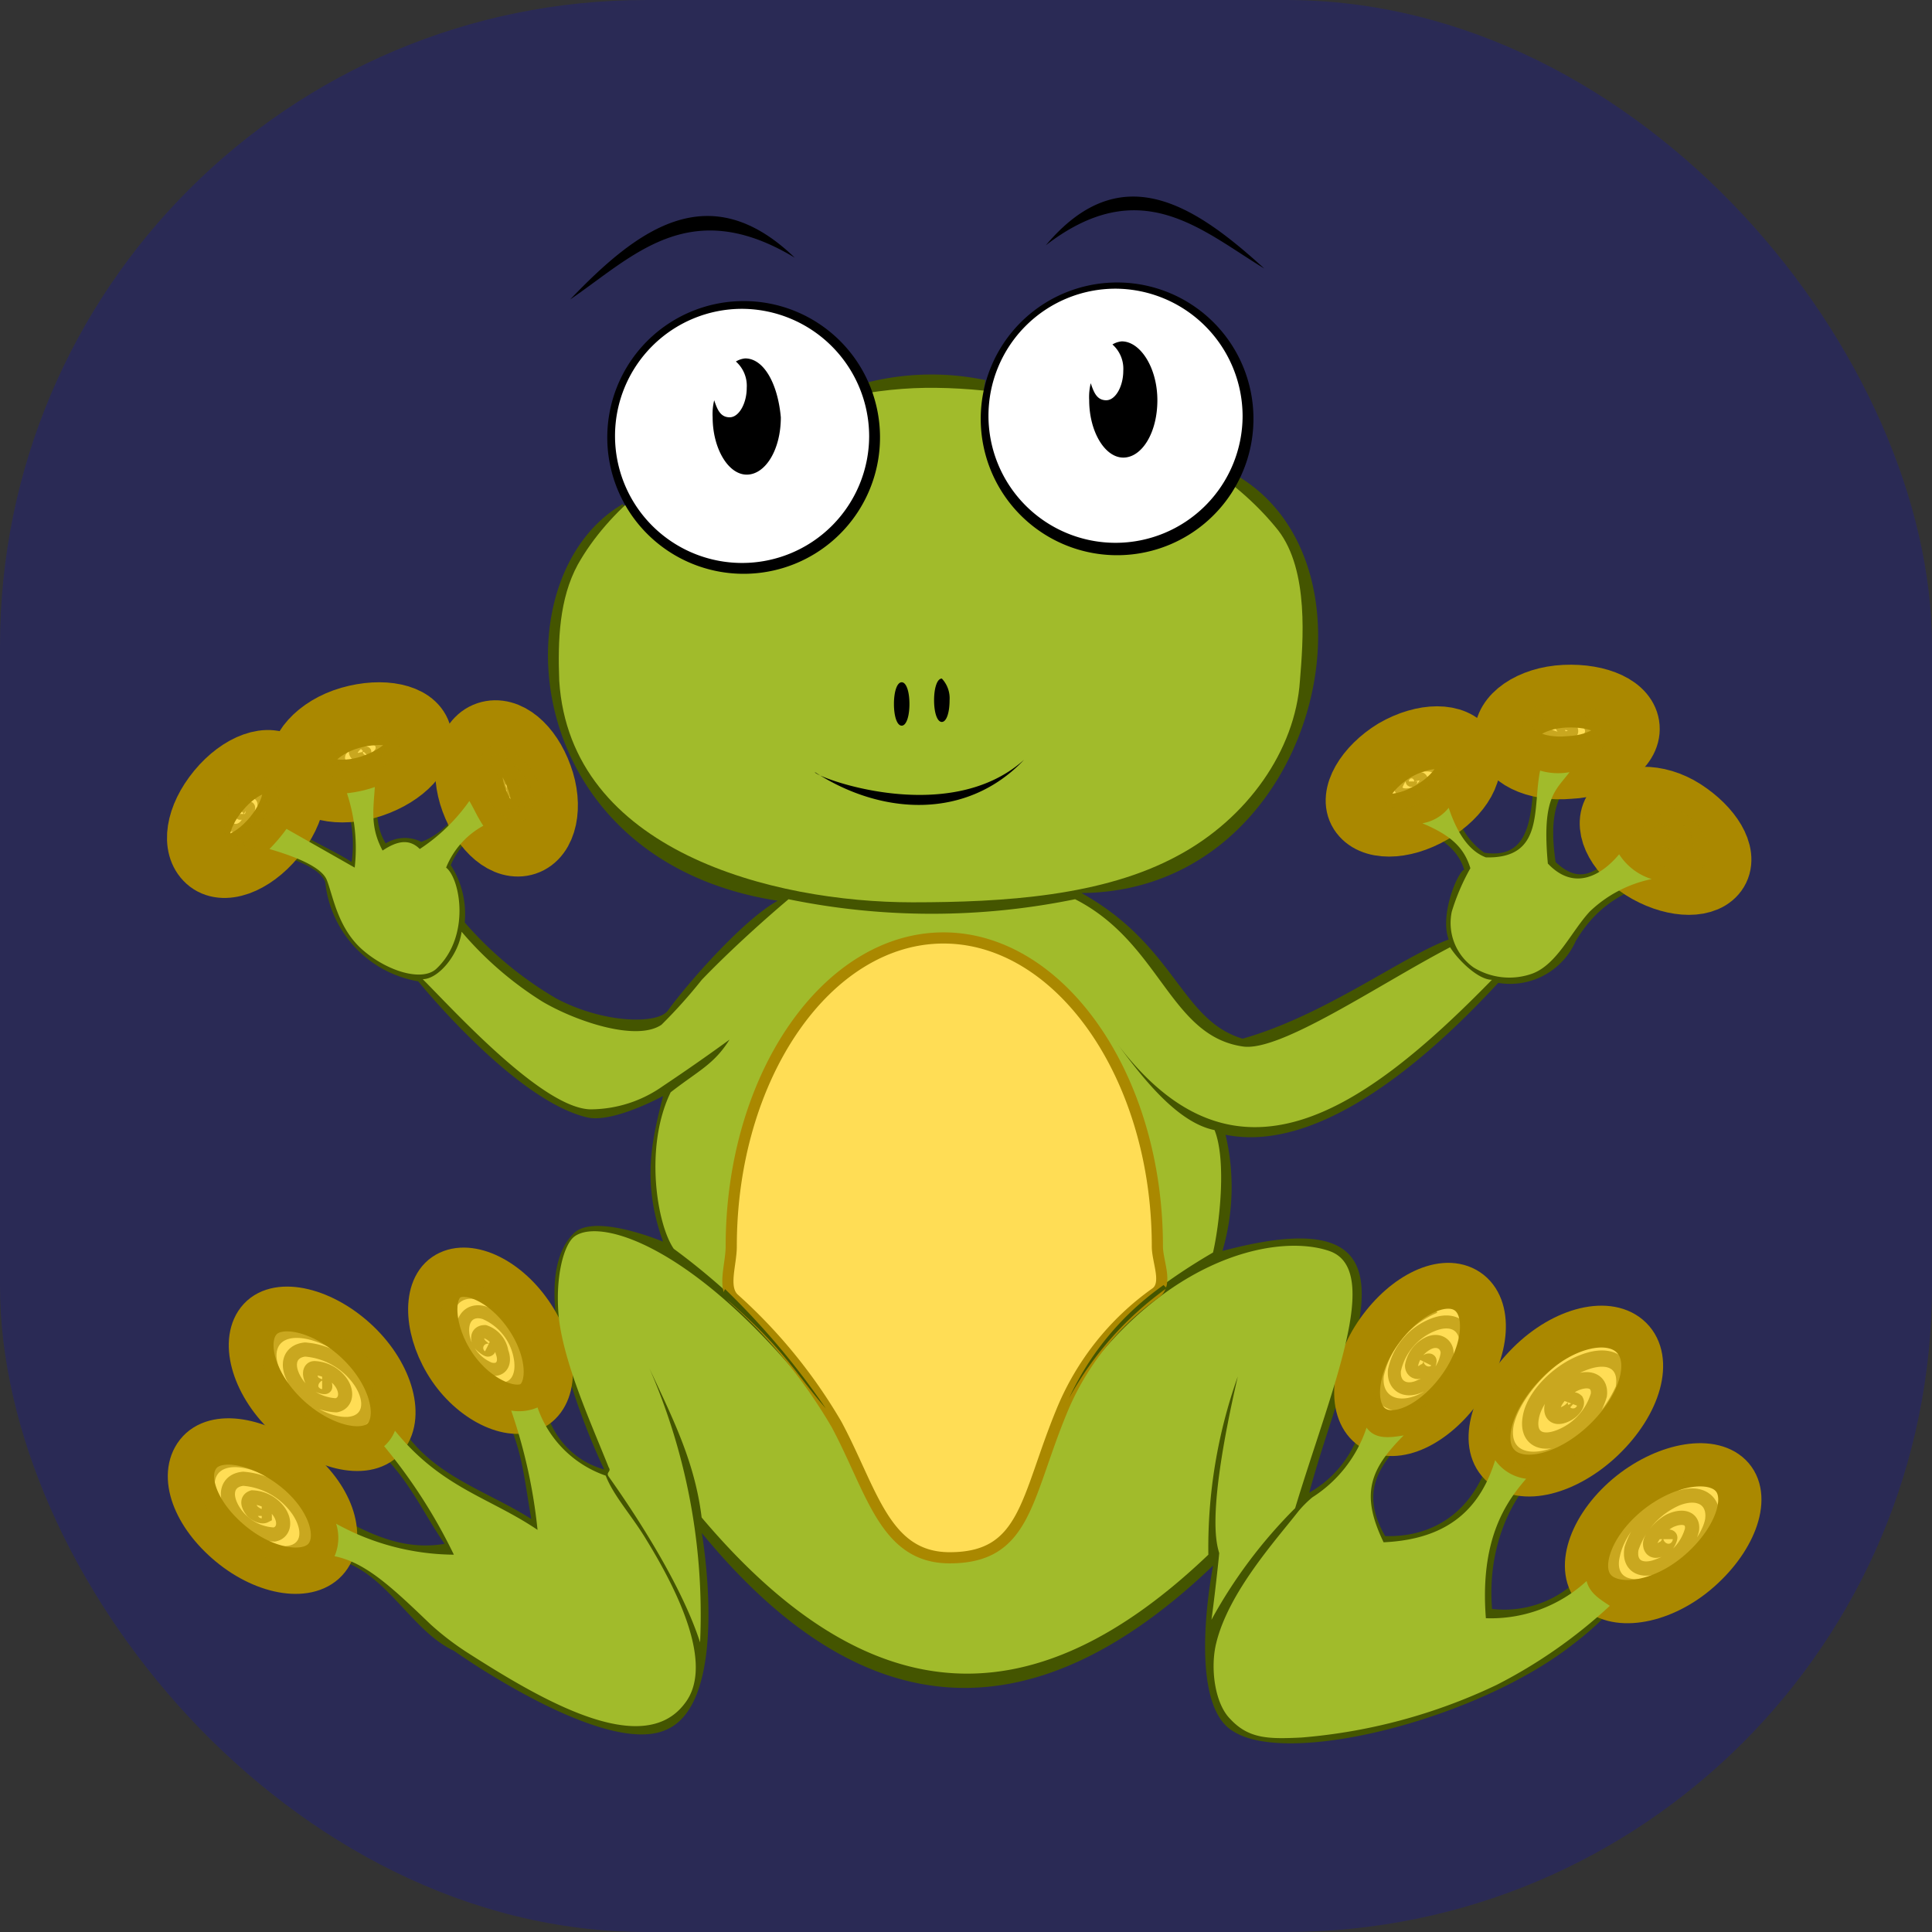 <svg id="bg_oa1_frog" width="200" height="200" xmlns="http://www.w3.org/2000/svg" version="1.1" xmlns:xlink="http://www.w3.org/1999/xlink" xmlns:svgjs="http://svgjs.com/svgjs" class="bgs" preserveAspectRatio="xMidYMin slice"><rect width="100%" height="100%" fill="#333333" stroke="none"/><defs id="SvgjsDefs1049"/><rect id="rect_oa1_frog" width="100%" height="100%" fill="blue" class="purples" rx="66.88" ry="66.88" opacity="0.17"/><svg id="th_oa1_frog" preserveAspectRatio="xMidYMid meet" viewBox="1.28 -0.19 121.56 124.68" class="svg_thumb" data-uid="oa1_frog" data-keyword="frog" data-complex="true" data-coll="oa1" data-c="{&quot;445500&quot;:[&quot;oa1_frog_l_0&quot;,&quot;oa1_frog_l_15&quot;,&quot;oa1_frog_l_25&quot;],&quot;ffdd55&quot;:[&quot;oa1_frog_l_1&quot;,&quot;oa1_frog_l_2&quot;,&quot;oa1_frog_l_3&quot;,&quot;oa1_frog_l_4&quot;,&quot;oa1_frog_l_5&quot;,&quot;oa1_frog_l_6&quot;,&quot;oa1_frog_l_7&quot;,&quot;oa1_frog_l_8&quot;,&quot;oa1_frog_l_9&quot;,&quot;oa1_frog_l_10&quot;,&quot;oa1_frog_l_13&quot;],&quot;a1bb2b&quot;:[&quot;oa1_frog_l_11&quot;,&quot;oa1_frog_l_12&quot;,&quot;oa1_frog_l_14&quot;],&quot;none&quot;:[&quot;oa1_frog_l_16&quot;,&quot;oa1_frog_l_17&quot;,&quot;oa1_frog_l_18&quot;,&quot;oa1_frog_l_19&quot;,&quot;oa1_frog_l_20&quot;,&quot;oa1_frog_l_21&quot;],&quot;000000&quot;:[&quot;oa1_frog_l_22&quot;,&quot;oa1_frog_l_24&quot;],&quot;ffffff&quot;:[&quot;oa1_frog_l_23&quot;]}" data-colors="[&quot;#445500&quot;,&quot;#ffdd55&quot;,&quot;#a1bb2b&quot;,&quot;#000000&quot;,&quot;#ffffff&quot;]" style="overflow: visible;"><path id="oa1_frog_l_0" d="M49.91 57.94C33.11 55.34 31.81 37.04 39.91 32.34C45.51 40.14 58.51 34.34 55.51 24.54A16.93 16.93 0 0 1 63.31 24.34C61.51 34.34 73.61 38.44 79.61 30.54C89.61 36.54 84.51 57.34 69.51 57.44C75.61 60.84 75.91 65.64 79.91 66.84C85.21 65.34 90.21 61.54 93.21 60.44C92.61 58.84 93.81 56.04 94.21 55.94C93.71 54.24 92.01 53.54 90.31 52.84C91.91 52.94 92.81 51.64 93.61 50.24A4.62 4.62 0 0 0 95.51 54.84C98.81 55.34 98.51 51.84 98.81 48.94C100.01 49.74 101.31 49.14 102.71 48.54C100.71 50.44 99.51 51.34 100.11 55.44C102.21 57.44 103.41 55.14 104.81 54.24C105.31 56.14 106.51 56.04 107.51 56.44C105.21 57.04 103.01 57.84 101.41 60.54A4.63 4.63 0 0 1 96.41 63.24C93.61 66.24 85.71 74.44 78.81 73.04A14.68 14.68 0 0 1 78.61 80.54C92.51 76.84 86.81 86.54 84.21 96.14A7.16 7.16 0 0 0 87.71 91.24C88.21 92.44 89.41 92.34 91.51 91.44C90.01 93.34 86.91 95.14 89.11 98.94C92.41 99.04 95.11 97.14 96.01 93.24C96.51 94.74 97.91 94.74 99.11 94.84C98.01 95.54 95.61 98.84 96.01 103.64A6.74 6.74 0 0 0 102.51 100.54L106.01 101.24C104.31 102.64 104.11 103.74 101.21 105.94C95.11 110.74 82.91 113.84 79.31 111.54C76.21 109.74 78.01 100.84 78.01 100.84C66.51 111.84 55.51 111.54 45.01 98.74C45.01 98.74 46.91 109.64 42.71 111.44C38.71 113.24 29.01 106.34 29.01 106.34C26.01 104.94 24.41 100.64 20.71 100.34A4.84 4.84 0 0 0 19.21 96.34C22.11 97.94 24.91 100.04 28.41 99.44C26.81 97.14 25.91 94.74 23.31 92.74C24.41 92.84 24.81 91.94 24.91 90.54C26.71 94.84 30.71 95.74 34.01 97.84C33.51 95.14 33.41 92.44 31.51 89.84C33.21 90.74 34.21 90.44 34.81 89.44A5.31 5.31 0 0 0 38.71 94.64S33.11 83.14 36.71 79.44C38.01 78.04 42.51 79.94 42.51 79.94C41.11 76.04 41.81 73.34 42.51 70.54C42.51 70.54 39.41 72.24 37.71 71.94C33.01 70.94 26.71 63.14 26.71 63.14A7.26 7.26 0 0 1 20.71 56.74C20.31 55.54 17.31 54.84 16.41 54.64A2.29 2.29 0 0 0 17.71 52.24C17.91 53.34 20.91 54.44 22.41 55.44A7.9 7.9 0 0 0 21.31 50.14C23.11 51.04 24.01 50.24 24.71 49.14C24.21 50.84 23.61 52.54 24.61 54.24A2.36 2.36 0 0 1 26.91 54.14C28.51 53.54 29.61 52.04 30.41 50.14A2.87 2.87 0 0 0 32.41 52.84A4.59 4.59 0 0 0 28.81 55.64A5.82 5.82 0 0 1 29.71 59.34A23.59 23.59 0 0 0 35.61 64.24C38.61 65.84 42.11 65.94 42.81 65.04C44.11 63.24 47.71 59.14 49.91 57.94Z " data-color-original="#445500" fill="#445500" class="yellows"/><path id="oa1_frog_l_1" d="M17.41 53.84C16.01 55.54 14.11 56.24 13.11 55.34S12.41 52.54 13.81 50.84S17.11 48.44 18.11 49.34S18.81 52.14 17.41 53.84ZM23.71 50.54C21.61 51.24 19.61 50.74 19.21 49.54S20.21 46.74 22.31 46.14S26.41 45.94 26.81 47.14S25.81 49.84 23.71 50.54Z " data-color-original="#ffdd55" fill="#ffdd55" class="oranges" stroke-miterlimit="3" stroke-opacity="1" stroke-width="4.05" stroke="#aa8800"/><path id="oa1_frog_l_2" d="M34.51 49.94C35.21 51.84 34.81 53.74 33.61 54.14S31.01 53.34 30.31 51.44S30.01 47.64 31.21 47.24S33.81 48 34.51 49.94Z " data-color-original="#ffdd55" fill="#ffdd55" class="oranges" stroke-miterlimit="3" stroke-opacity="1" stroke-width="4.32" stroke="#aa8800"/><path id="oa1_frog_l_3" d="M89.71 48.24C91.61 47.14 93.61 47.14 94.31 48.24S94.01 51.14 92.11 52.24S88.21 53.34 87.51 52.24S87.91 49.34 89.71 48.24ZM101 49.34C98.8 49.54 97 48.64 96.9 47.34S98.5 44.84 100.7 44.74S104.7 45.44 104.8 46.74S103.21 49.24 101 49.34Z " data-color-original="#ffdd55" fill="#ffdd55" class="oranges" stroke-miterlimit="3" stroke-opacity="1" stroke-width="4.05" stroke="#aa8800"/><path id="oa1_frog_l_4" d="M106.11 55.94C104.31 54.94 103.41 53.24 104.01 52.24S106.61 51.14 108.31 52.24S111.01 54.94 110.41 55.94S107.91 56.94 106.11 55.94Z " data-color-original="#ffdd55" fill="#ffdd55" class="oranges" stroke-miterlimit="3" stroke-opacity="1" stroke-width="4.32" stroke="#aa8800"/><path id="oa1_frog_l_5" d="M18.71 94.54C21.01 96.34 21.91 98.94 20.81 100.34S16.91 101.34 14.61 99.44S11.41 95.04 12.51 93.64S16.41 92.74 18.71 94.54Z " data-color-original="#ffdd55" fill="#ffdd55" class="oranges" stroke-miterlimit="3" stroke-opacity="1" stroke-width="2.99" stroke="#aa8800"/><path id="oa1_frog_l_6" d="M18.21 91.14C16.01 89.04 15.31 86.24 16.51 84.94S20.61 84.34 22.81 86.44S25.71 91.34 24.51 92.64S20.41 93.24 18.21 91.14Z " data-color-original="#ffdd55" fill="#ffdd55" class="oranges" stroke-miterlimit="3" stroke-opacity="1" stroke-width="2.89" stroke="#aa8800"/><path id="oa1_frog_l_7" d="M33.81 84.64C35.41 86.94 35.51 89.54 34.21 90.44S30.41 90.24 28.91 88.04S27.21 83.14 28.51 82.24S32.21 82.34 33.81 84.64Z " data-color-original="#ffdd55" fill="#ffdd55" class="oranges" stroke-miterlimit="3" stroke-opacity="1" stroke-width="3.18" stroke="#aa8800"/><path id="oa1_frog_l_8" d="M104.91 96.14C102.41 98.14 101.41 100.94 102.61 102.34S106.81 103.34 109.21 101.34S112.71 96.54 111.51 95.14S107.31 94.24 104.91 96.14Z " data-color-original="#ffdd55" fill="#ffdd55" class="oranges" stroke-miterlimit="3" stroke-opacity="1" stroke-width="2.79" stroke="#aa8800"/><path id="oa1_frog_l_9" d="M103.21 92.74C105.61 90.44 106.41 87.54 105.01 86.14S100.61 85.44 98.31 87.74S95.11 92.94 96.51 94.34S100.91 94.94 103.21 92.74Z " data-color-original="#ffdd55" fill="#ffdd55" class="oranges" stroke-miterlimit="3" stroke-opacity="1" stroke-width="2.7" stroke="#aa8800"/><path id="oa1_frog_l_10" d="M88.71 85.74C87.01 88.14 86.81 90.94 88.31 91.94S92.31 91.74 94.01 89.34S95.91 84.14 94.41 83.14S90.41 83.34 88.71 85.74Z " data-color-original="#ffdd55" fill="#ffdd55" class="oranges" stroke-miterlimit="3" stroke-opacity="1" stroke-width="2.96" stroke="#aa8800"/><path id="oa1_frog_l_11" d="M59.41 24.84C51.71 24.94 41.01 29.14 37.01 36.24C35.81 38.44 35.71 41.14 35.81 43.74C36.51 54.74 49.61 58.04 58.61 58.04C64.51 58.04 70.91 57.64 75.71 55.04C80.21 52.64 83.31 48.24 83.61 43.74C83.81 41.24 84.21 36.64 82.21 34.04C77.11 27.64 67.21 24.74 59.41 24.84Z " data-color-original="#a1bb2b" fill="#a1bb2b" class="yellows"/><path id="oa1_frog_l_12" d="M50.61 57.84S47.61 60.34 45.01 63.04A32.7 32.7 0 0 1 42.41 65.94C40.81 67.04 36.91 65.74 34.71 64.44A22.46 22.46 0 0 1 29.51 59.94C29.31 61.44 28 63 27 63C29 65 34.7 71.3 37.8 71.4A8.13 8.13 0 0 0 42.5 69.9C44.9 68.3 46.8 66.9 46.8 66.9C45.8 68.5 44.8 68.9 43 70.3C41.3 73.8 42.1 78.8 43.2 80.4C48.1 84 52.1 88.6 53.7 91.7C45.4 80.5 38.6 78.3 36.8 79.6C36.1 80.1 35.5 82.3 35.8 85C36.2 88 37.8 91.5 39 94.5C39.2 94.8 38.8 94.8 39 95.1C41.2 98.2 43.8 102.4 44.9 105.8A39.8 39.8 0 0 0 41 86.74C42.7 90.54 44.5 93.64 45 97.74C55.9 110.64 66.5 110.84 77.7 100.14A33 33 0 0 1 79.6 88.64C77.6 97.34 78.2 99.34 78.4 100.04C78.4 100.14 78.1 102.94 77.9 104.34A31.56 31.56 0 0 1 83.3 97.14C85.6 89.54 89 81.74 85.5 80.54S74.1 81.04 68.1 90.84C69.5 87.44 72 84.14 78 80.64C78.4 78.94 78.9 74.74 78.1 72.74C75.6 72.24 73.3 69.14 71.8 67.14C79.4 77.24 87.6 71.64 96 63.04C95.1 63.04 93.8 61.74 93.3 60.94C88.7 63.34 82.3 67.74 79.9 67.34C75.2 66.64 74.6 60.64 69.1 57.84A46 46 0 0 1 50.6 57.84Z " data-color-original="#a1bb2b" fill="#a1bb2b" class="yellows"/><path id="oa1_frog_l_13" d="M74.41 80.24C74.41 81.24 75.11 82.64 74.31 83.24A17.5 17.5 0 0 0 68.21 90.94C65.91 96.54 65.91 100.34 61.01 100.34C56.81 100.34 56.01 96.04 53.71 91.74A33.6 33.6 0 0 0 47.11 83.64C46.31 82.94 46.91 81.44 46.91 80.24C46.91 69.24 53.11 60.34 60.61 60.34S74.41 69.24 74.41 80.24Z " data-color-original="#ffdd55" fill="#ffdd55" class="oranges" stroke-miterlimit="3" stroke-opacity="1" stroke-width=".72" stroke="#aa8800"/><path id="oa1_frog_l_14" d="M22.11 51A11.28 11.28 0 0 1 22.61 55.8L18.21 53.3A10.9 10.9 0 0 1 17.11 54.6C18.11 54.9 20.41 55.6 20.81 56.6S21.51 59.7 23.11 61.1S27.01 63.2 27.91 62.3C30.11 60.2 29.41 56.5 28.51 55.8A5.34 5.34 0 0 1 30.91 53.1C30.51 52.5 30.31 52 30.01 51.5A11.87 11.87 0 0 1 26.81 54.6C26.11 53.9 25.31 54.1 24.41 54.7C23.61 53.2 23.81 52.1 23.91 50.6A8 8 0 0 1 22.11 51ZM87.91 91.94A8.47 8.47 0 0 1 84.41 96.44A7 7 0 0 0 83.51 97.34C82.11 99.14 79.01 102.54 78.21 105.84C77.81 107.44 78.11 109.74 79.11 110.74C80.31 112.04 81.61 112.04 83.71 111.94A36 36 0 0 0 96.31 108.54A32.37 32.37 0 0 0 103.61 103.44C103.01 103.04 102.31 102.64 102.11 101.84A9.12 9.12 0 0 1 95.61 104.24C95.21 99.14 96.91 96.74 98.21 95.24A2.88 2.88 0 0 1 96.21 94.04C95.31 96.94 93.41 99.14 89.01 99.34C87.51 96.24 88.11 94.64 90.31 92.44C89.21 92.64 88.41 92.64 87.91 91.94ZM34.41 90.64A7.1 7.1 0 0 0 38.81 95.04C39.31 96.34 40.51 97.64 41.41 99.14C43.81 103.04 45.71 107.44 43.91 109.74C41.21 113.34 34.71 109.54 30.01 106.54A18.08 18.08 0 0 1 27.51 104.64C25.01 102.24 23.31 100.64 21.31 100.24A3 3 0 0 0 21.41 98.14A15.9 15.9 0 0 0 29.01 100.14A34.38 34.38 0 0 0 24.51 93.14A2.61 2.61 0 0 0 25.21 92.14C28.21 95.84 31.31 96.44 34.41 98.54A34.23 34.23 0 0 0 32.71 90.84A3.08 3.08 0 0 0 34.41 90.64ZM94.61 55.84C94.21 54.54 93.41 53.74 91.51 52.94A2.75 2.75 0 0 0 93.21 51.94C93.91 54.04 94.81 54.84 95.61 55.14C99.41 55.24 98.61 51.94 99.11 49.54A4.08 4.08 0 0 0 101.01 49.64C100.11 50.84 99.21 51.24 99.61 55.54C101.41 57.44 103.21 56.14 104.21 54.94A3.85 3.85 0 0 0 106.31 56.54A8.14 8.14 0 0 0 102.31 58.64C101.11 59.94 100.21 62.04 98.61 62.64A4.4 4.4 0 0 1 94.81 62.24A3.52 3.52 0 0 1 93.41 58.64A13.9 13.9 0 0 1 94.61 55.84Z " data-color-original="#a1bb2b" fill="#a1bb2b" class="yellows"/><path id="oa1_frog_l_15" d="M74.81 82.74A18.41 18.41 0 0 0 68.71 90.04A21.41 21.41 0 0 1 75.01 82.94Z " data-color-original="#445500" fill="#445500" class="yellows"/><path id="oa1_frog_l_16" d="M15.41 52.34C15.41 52.44 15.31 52.44 15.21 52.44S15.21 52.14 15.41 51.94S15.91 51.74 15.91 51.94S15.71 52.74 15.41 53.04S14.61 53.34 14.51 52.94A1.93 1.93 0 0 1 15.31 51.34C15.91 50.84 16.51 51.04 16.61 51.64A2.65 2.65 0 0 1 15.51 53.84C14.71 54.44 14.01 54.24 13.91 53.44A3.47 3.47 0 0 1 15.41 50.64C16.41 49.94 17.31 50.14 17.41 51.14A4.32 4.32 0 0 1 15.61 54.54M23.21 48.34C23.31 48.24 23.41 48.24 23.41 48.34A0.45 0.45 0 0 1 23.01 48.64A0.35 0.35 0 0 1 22.51 48.34A1.32 1.32 0 0 1 23.51 47.64C24.11 47.54 24.31 47.84 24.21 48.24A2.05 2.05 0 0 1 22.71 49.24C21.91 49.34 21.51 48.94 21.81 48.34A3.08 3.08 0 0 1 23.91 47.04C24.91 46.94 25.41 47.44 25.11 48.14A3.69 3.69 0 0 1 22.41 49.84C21.21 49.94 20.51 49.24 21.01 48.44A4.41 4.41 0 0 1 24.31 46.44M32.41 50.84C32.51 50.84 32.51 51.04 32.41 51.04A0.45 0.45 0 0 1 32.11 50.64C32.01 50.34 32.11 50.14 32.41 50.14A1.32 1.32 0 0 1 33.11 51.04C33.21 51.54 32.91 51.84 32.61 51.74A1.82 1.82 0 0 1 31.51 50.24C31.41 49.44 31.81 49.04 32.31 49.24A2.88 2.88 0 0 1 33.81 51.24C34.01 52.24 33.41 52.74 32.71 52.44A3.42 3.42 0 0 1 30.91 49.84C30.71 48.64 31.41 47.94 32.31 48.34A4.52 4.52 0 0 1 34.51 51.44M90.91 50.24C90.91 50.34 90.71 50.34 90.71 50.24A0.45 0.45 0 0 1 91.11 49.94C91.41 49.84 91.61 49.94 91.61 50.24A1.32 1.32 0 0 1 90.71 50.94C90.21 51.04 89.81 50.84 90.01 50.44A1.82 1.82 0 0 1 91.51 49.34C92.31 49.24 92.71 49.54 92.51 50.14A2.88 2.88 0 0 1 90.51 51.64C89.51 51.84 89.01 51.34 89.21 50.54A3.42 3.42 0 0 1 91.81 48.74C93.01 48.54 93.71 49.14 93.31 50.14A4.51 4.51 0 0 1 90.11 52.34 " data-color-original="none" fill="none" class="none" opacity=".63" stroke-miterlimit="3" stroke-opacity="1" stroke-width=".55" stroke="#aa8800"/><path id="oa1_frog_l_17" d="M100.61 46.84C100.51 46.94 100.41 46.74 100.41 46.74S100.71 46.54 100.91 46.64C101.31 46.74 101.31 47.04 101.21 47.14A1.43 1.43 0 0 1 99.91 47.24C99.31 47.04 99.21 46.64 99.61 46.34A2 2 0 0 1 101.61 46.24C102.41 46.54 102.51 47.14 102.01 47.54A3 3 0 0 1 99.21 47.64C98.21 47.24 98.01 46.44 98.71 45.84A3.88 3.88 0 0 1 102.21 45.74C103.41 46.34 103.71 47.24 102.81 47.94A5 5 0 0 1 98.51 48.04M107.21 53.64C107.11 53.64 107.01 53.44 107.11 53.44S107.51 53.44 107.61 53.64C107.91 53.94 107.81 54.14 107.61 54.24A1.41 1.41 0 0 1 106.41 53.64C106.01 53.14 106.11 52.74 106.61 52.64A2.12 2.12 0 0 1 108.41 53.64C108.91 54.34 108.71 54.94 108.11 55.04A3.09 3.09 0 0 1 105.71 53.74C105.11 52.84 105.31 52.04 106.21 51.94A4 4 0 0 1 109.31 53.64C110.11 54.74 109.71 55.74 108.61 55.74A4.78 4.78 0 0 1 104.91 53.64 " data-color-original="none" fill="none" class="none" opacity=".63" stroke-miterlimit="3" stroke-opacity="1" stroke-width=".61" stroke="#aa8800"/><path id="oa1_frog_l_18" d="M16.61 97.34C16.81 97.34 16.81 97.54 16.81 97.64C16.61 97.74 16.21 97.54 16.01 97.34C15.61 96.84 15.71 96.54 16.01 96.44A2.23 2.23 0 0 1 17.71 97.34C18.21 98.04 18.01 98.74 17.41 98.84A3.27 3.27 0 0 1 14.81 97.34C14.11 96.24 14.41 95.34 15.41 95.24A4.76 4.76 0 0 1 19.01 97.34C19.91 98.74 19.51 99.94 18.21 100.04C16.71 100.14 14.71 98.84 13.71 97.34C12.61 95.64 13.11 94.14 14.71 94.04C16.51 93.94 19.01 95.54 20.11 97.34M20.51 89C20.71 89 20.71 89.2 20.71 89.3S20.11 89.2 19.91 89C19.61 88.5 19.71 88.1 20.01 88.1A2.23 2.23 0 0 1 21.71 89C22.21 89.7 22.01 90.4 21.41 90.5A3.27 3.27 0 0 1 18.81 89C18.11 87.9 18.41 87 19.41 86.9A4.76 4.76 0 0 1 23 89C23.9 90.4 23.5 91.6 22.2 91.7C20.7 91.8 18.7 90.5 17.7 89C16.6 87.3 17.1 85.8 18.7 85.7C20.5 85.6 23 87.2 24.1 89 " data-color-original="none" fill="none" class="none" opacity=".63" stroke-miterlimit="3" stroke-opacity="1" stroke-width=".91" stroke="#aa8800"/><path id="oa1_frog_l_19" d="M31.21 86.64C31.41 86.74 31.31 86.94 31.21 86.94S30.71 86.64 30.61 86.44C30.41 85.94 30.71 85.74 31.01 85.74A1.65 1.65 0 0 1 32.11 87.04C32.41 87.84 32.01 88.34 31.31 88.14A2.85 2.85 0 0 1 29.61 86.04C29.41 84.84 30.11 84.24 31.01 84.54A3.84 3.84 0 0 1 33.31 87.54C33.51 88.94 32.71 89.74 31.51 89.34A5.22 5.22 0 0 1 28.61 85.54C28.31 83.74 29.41 82.84 30.91 83.34A6.1 6.1 0 0 1 34.31 87.94M91.71 87.74C91.81 87.54 92.01 87.54 92.01 87.64S91.91 88.14 91.61 88.24C91.21 88.54 90.81 88.34 90.81 87.94A2 2 0 0 1 91.81 86.54C92.51 86.14 93.11 86.54 93.11 87.14A2.58 2.58 0 0 1 91.41 89.24C90.41 89.74 89.61 89.24 89.71 88.24A4.06 4.06 0 0 1 92.11 85.34C93.51 84.74 94.41 85.44 94.31 86.64C94.21 88.04 92.71 89.64 91.31 90.24C89.61 90.94 88.41 90.04 88.61 88.54A6.24 6.24 0 0 1 92.31 84.14 " data-color-original="none" fill="none" class="none" opacity=".63" stroke-miterlimit="3" stroke-opacity="1" stroke-width=".84" stroke="#aa8800"/><path id="oa1_frog_l_20" d="M101 90.34A0.25 0.25 0 0 1 101.4 90.24C101.5 90.44 101.2 90.84 100.8 91.04C100.2 91.34 99.9 91.14 99.9 90.74C99.9 90.14 100.7 89.34 101.4 89.04C102.4 88.64 103 89.04 102.9 89.84A4.22 4.22 0 0 1 100.5 92.54C99.1 93.14 98.3 92.54 98.5 91.34C98.7 89.94 100.3 88.34 101.9 87.74C103.7 87.04 104.8 87.84 104.5 89.44A8.41 8.41 0 0 1 100.1 93.74C97.9 94.54 96.5 93.54 96.9 91.64C97.4 89.54 99.8 87.04 102.1 86.14 " data-color-original="none" fill="none" class="none" opacity=".63" stroke-miterlimit="3" stroke-opacity="1" stroke-width="1.05" stroke="#aa8800"/><path id="oa1_frog_l_21" d="M107.21 99.14C107.21 98.94 107.51 98.94 107.51 99.04S107.31 99.64 107.01 99.74C106.51 100.04 106.21 99.84 106.21 99.44S106.91 98.24 107.51 97.94C108.41 97.54 109.01 97.84 108.91 98.54A3.41 3.41 0 0 1 106.81 100.84C105.61 101.34 104.81 100.84 105.01 99.74A5.32 5.32 0 0 1 107.91 96.54C109.41 95.94 110.41 96.64 110.21 97.94C109.91 99.44 108.11 101.24 106.51 101.94C104.61 102.64 103.41 101.74 103.81 100.14C104.21 98.24 106.31 96.14 108.41 95.34 " data-color-original="none" fill="none" class="none" opacity=".63" stroke-miterlimit="3" stroke-opacity="1" stroke-width=".92" stroke="#aa8800"/><path id="oa1_frog_l_22" d="M56.51 27.94A8.8 8.8 0 1 1 47.71 19.24A8.79 8.79 0 0 1 56.51 27.94ZM80.61 26.74A8.8 8.8 0 1 1 71.81 18.04A8.79 8.79 0 0 1 80.61 26.74Z " fill="#000000" class="blacks"/><path id="oa1_frog_l_23" d="M55.81 27.94A8.2 8.2 0 1 1 47.61 19.74A8.24 8.24 0 0 1 55.81 27.94ZM79.91 26.64A8.2 8.2 0 1 1 71.71 18.44A8.24 8.24 0 0 1 79.91 26.64Z " data-color-original="#ffffff" fill="#ffffff" class="whites"/><path id="oa1_frog_l_24" d="M72.11 21.84A1.42 1.42 0 0 0 71.51 22.04A2.09 2.09 0 0 1 72.21 23.74C72.21 24.74 71.71 25.64 71.11 25.64S70.31 25.14 70.11 24.54A3.75 3.75 0 0 0 70.01 25.64C70.01 27.64 71.01 29.34 72.21 29.34S74.41 27.74 74.41 25.64S73.31 21.84 72.11 21.84ZM36.51 19.14C40.91 14.54 45.51 11.14 51.01 16.44C44.21 12.34 40.61 16.34 36.51 19.14ZM81.31 17.14C76.71 12.94 72.01 9.94 67.21 15.64C73.31 10.94 77.21 14.64 81.31 17.14ZM47.81 22.94A1.42 1.42 0 0 0 47.21 23.14A2.09 2.09 0 0 1 47.91 24.84C47.91 25.84 47.41 26.74 46.81 26.74S46.01 26.24 45.81 25.64A3.75 3.75 0 0 0 45.71 26.74C45.71 28.74 46.71 30.44 47.91 30.44S50.11 28.84 50.11 26.74C49.91 24.54 49 22.94 47.81 22.94ZM58.41 45.24C58.41 46.04 58.21 46.64 57.91 46.64S57.41 46.04 57.41 45.24S57.61 43.84 57.91 43.84S58.41 44.44 58.41 45.24ZM61 45C61 45.8 60.8 46.4 60.5 46.4S60 45.8 60 45S60.2 43.6 60.5 43.6A1.85 1.85 0 0 1 61 45ZM52.31 49.64C52.31 49.94 60.91 53.24 65.81 48.84C62.11 52.74 56.61 52.44 52.31 49.64Z " fill="#000000" class="blacks"/><path id="oa1_frog_l_25" d="M46.51 83A49.25 49.25 0 0 1 53.01 90.7C51.01 88.4 50.31 86.8 46.31 83.4Z " data-color-original="#445500" fill="#445500" class="yellows"/></svg></svg>